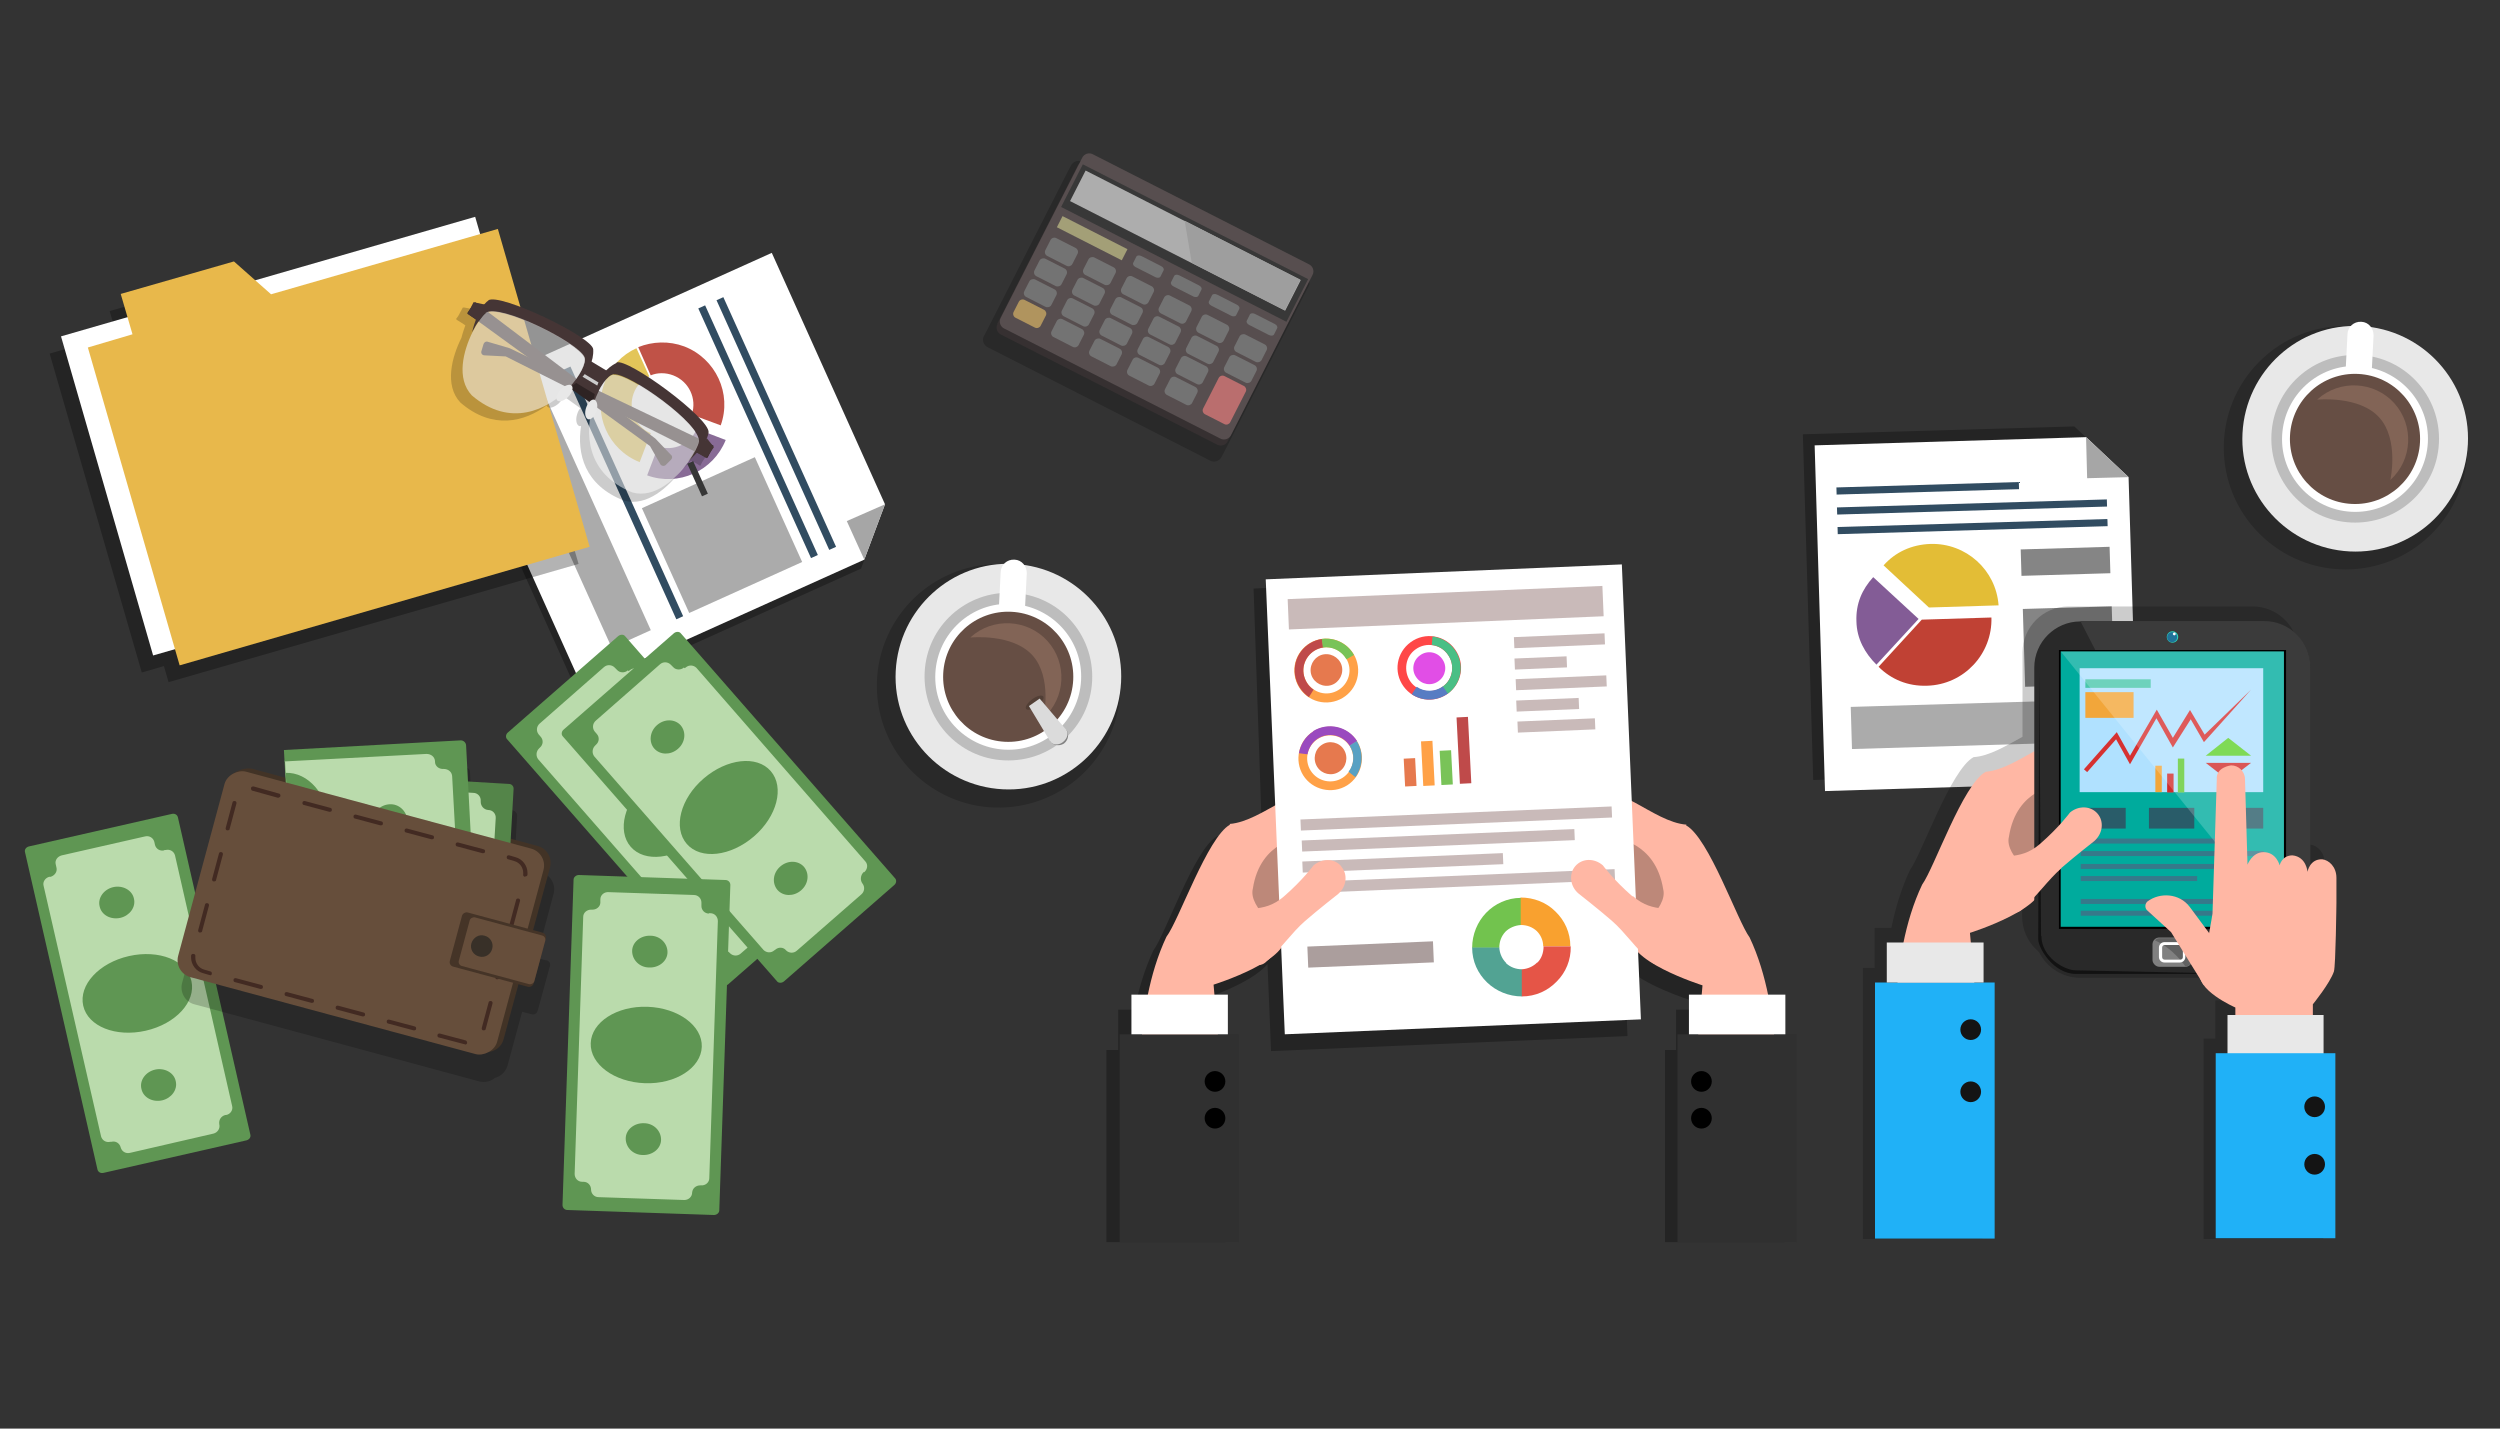 <?xml version="1.0" encoding="UTF-8"?>
<svg xmlns="http://www.w3.org/2000/svg" viewBox="0 0 700 400">
  <rect x="0" y="0" width="700" height="400" fill="#333333" stroke="none"/>
  <defs>
    <style> .cls-1 { fill: #20b1f7; } .cls-2, .cls-3, .cls-4 { fill: #fff; } .cls-2, .cls-5 { opacity: .2; } .cls-6 { fill: #48c7ab; } .cls-7 { fill: #52a393; } .cls-8 { fill: #383028; } .cls-9 { fill: #835c96; } .cls-10 { fill: #79c358; } .cls-11 { fill: #bd8879; } .cls-12 { fill: #ba6e6e; } .cls-13 { fill: #4abf85; } .cls-14 { fill: #314c61; } .cls-15 { fill: #b0945e; } .cls-16 { fill: #141414; } .cls-17 { fill: #badbac; } .cls-18 { fill: #e14ee6; } .cls-19 { fill: #ffa147; } .cls-20 { fill: #c05247; } .cls-21 { fill: #121212; } .cls-22 { opacity: .3; } .cls-23 { fill: #453535; } .cls-24 { fill: #9a4abf; } .cls-25 { fill: #d63131; } .cls-26 { fill: #c04134; } .cls-27 { fill: #383838; } .cls-28 { fill: #a6a6a6; } .cls-4 { opacity: .5; } .cls-29 { fill: #c9bab9; } .cls-30 { fill: #295c69; } .cls-31 { fill: #e55547; } .cls-32 { fill: #664e44; } .cls-33 { fill: #f9a12f; } .cls-34 { fill: #ffb7a4; } .cls-35 { fill: #303030; } .cls-36 { fill: #58a1c3; } .cls-37 { fill: #36798a; } .cls-38 { fill: #886b96; } .cls-39 { fill: #00ab9d; } .cls-40 { fill: #664e3b; } .cls-41 { fill: #ab9e9d; } .cls-42 { fill: #737373; } .cls-43 { fill: #3b3b3b; } .cls-44 { fill: #bdbdbd; } .cls-45 { fill: #363636; } .cls-46 { fill: #587cc3; } .cls-47 { fill: #e6794e; } .cls-48 { fill: #dbdbdb; } .cls-49 { fill: #bf4a4a; } .cls-50 { fill: #a39f77; } .cls-51 { fill: #423326; } .cls-52 { fill: #574e4f; } .cls-53 { fill: #523f36; } .cls-54 { fill: #616161; } .cls-55 { fill: #2e2323; } .cls-56 { fill: #ff4747; } .cls-57 { fill: #5f9653; } .cls-58 { fill: #e3bd36; } .cls-59 { isolation: isolate; opacity: .2; } .cls-60 { fill: #b0e1ff; } .cls-61 { fill: #9e9e9e; } .cls-62 { fill: #422a22; } .cls-63 { fill: #858585; } .cls-64 { fill: #f2a63a; } .cls-65 { fill: #5fd12c; } .cls-66 { fill: #e3c559; } .cls-67 { fill: #d12c2c; } .cls-68 { fill: #828282; } .cls-69 { fill: #e8b84b; } .cls-70 { fill: #826456; } .cls-71 { fill: #292929; } .cls-72 { fill: #ababab; } .cls-73 { fill: gray; } .cls-74 { fill: #adadad; } .cls-75 { fill: #548549; } .cls-76 { fill: #2cd4bb; } .cls-77 { fill: #207399; } .cls-78 { fill: #72c34e; } .cls-79 { fill: #61c933; } .cls-80 { fill: #e8e8e8; } .cls-81 { fill: #453427; } .cls-82 { fill: #363031; } </style>
  </defs>
  <g>
    <g id="Layer_1">
      <g>
        <circle class="cls-5" cx="656.7" cy="125.3" r="34.1" transform="translate(103.8 501.1) rotate(-45)"></circle>
        <path class="cls-80" d="M661,91.3c-17.4-.9-32.2,12.6-33.1,30-.9,17.4,12.6,32.2,30,33.1,17.4.9,32.2-12.6,33.1-30,.9-17.4-12.6-32.2-30-33.1Z"></path>
        <path class="cls-44" d="M660.6,99.4c-13-.6-24,9.3-24.6,22.3-.6,13,9.3,24,22.3,24.6,13,.6,24-9.3,24.6-22.3.6-13-9.3-24-22.3-24.6Z"></path>
        <path class="cls-3" d="M660.4,102.5c-11.2-.6-20.8,8.1-21.4,19.4-.6,11.2,8.1,20.8,19.4,21.4,11.2.6,20.8-8.1,21.4-19.4.6-11.2-8.1-20.8-19.4-21.4Z"></path>
        <path class="cls-32" d="M660.3,104.7c-10-.5-18.6,7.2-19.1,17.3-.5,10,7.2,18.6,17.3,19.1,10,.5,18.6-7.2,19.1-17.3.5-10-7.2-18.6-17.3-19.1Z"></path>
        <path class="cls-70" d="M648.9,111.9s11.7-1.2,17.3,5c5.6,6.2,3.1,17.5,3.1,17.5,6.2-5.6,6.7-15.3,1.1-21.5-5.6-6.2-15.3-6.7-21.5-1.1Z"></path>
        <path class="cls-3" d="M661.1,90.1h0c-2-.1-3.7,1.4-3.8,3.4l-.5,9.8,7.3.4.5-9.8c0-2-1.4-3.7-3.4-3.8Z"></path>
      </g>
      <g>
        <circle class="cls-5" cx="279.6" cy="191.9" r="34.1" transform="translate(-33.6 322) rotate(-57)"></circle>
        <path class="cls-80" d="M283.9,157.9c-17.4-.9-32.2,12.6-33.1,30-.9,17.4,12.6,32.2,30,33.1,17.4.9,32.2-12.6,33.1-30,.9-17.4-12.6-32.2-30-33.1Z"></path>
        <path class="cls-44" d="M283.5,166c-13-.6-24,9.3-24.6,22.3-.6,13,9.3,24,22.3,24.6,13,.6,24-9.3,24.6-22.3.6-13-9.3-24-22.3-24.6Z"></path>
        <path class="cls-3" d="M283.3,169.1c-11.2-.6-20.8,8.1-21.4,19.4-.6,11.2,8.1,20.8,19.4,21.4,11.2.6,20.8-8.1,21.4-19.4.6-11.2-8.1-20.8-19.4-21.4Z"></path>
        <path class="cls-32" d="M283.2,171.3c-10-.5-18.6,7.2-19.1,17.3-.5,10,7.2,18.6,17.3,19.1,10,.5,18.6-7.2,19.1-17.3.5-10-7.2-18.6-17.3-19.1Z"></path>
        <path class="cls-70" d="M271.8,178.5s11.7-1.2,17.3,5c5.6,6.2,3.1,17.5,3.1,17.5,6.2-5.6,6.7-15.3,1.1-21.5-5.6-6.2-15.3-6.7-21.5-1.1Z"></path>
        <path class="cls-3" d="M284,156.7h0c-2-.1-3.7,1.4-3.8,3.4l-.5,9.8,7.3.4.5-9.8c0-2-1.4-3.7-3.4-3.8Z"></path>
        <g>
          <path class="cls-53" d="M289,195.8c-1.3,1-2.1,2.2-1.7,2.7.4.5,1.8.2,3.1-.8,1.3-1,2.1-2.2,1.7-2.7-.4-.5-1.8-.2-3.1.8Z"></path>
          <path class="cls-68" d="M294,207.5c.6,1.1,2.5,1.6,3.9.7h0c1.3-1,1.5-2.8.7-3.8l-4.6,3.1Z"></path>
          <path class="cls-48" d="M291.1,195.6l-3,2.1,5.9,9.8c.6,1.1,2.3,1.3,3.6.3h0c1.3-1,1.7-2.6.9-3.5l-7.4-8.7Z"></path>
        </g>
      </g>
      <g>
        <path class="cls-5" d="M365.4,77.1l-62.4-31.8c-1.1-.6-2.5-.1-3.1,1l-.9,1.7-22.6,44.4-.9,1.7c-.6,1.1-.1,2.5,1,3.1l62.4,31.8c1.1.6,2.5.1,3.1-1l.9-1.7,22.6-44.4.9-1.7c.6-1.1.1-2.5-1-3.1Z"></path>
        <path class="cls-82" d="M279.3,90.7c-.6,1.1-.1,2.5,1,3l60.5,30.8c1.1.6,2.5.1,3-1l22.8-44.8-64.6-32.8-22.8,44.8Z"></path>
        <path class="cls-52" d="M366.5,74l-60.5-30.8c-1.1-.6-2.5-.1-3,1l-22.8,44.8c-.6,1.1-.1,2.5,1,3l60.5,30.8c1.1.6,2.5.1,3-1l22.8-44.8c.6-1.1.1-2.5-1-3Z"></path>
        <rect class="cls-27" x="324.8" y="32.5" width="13.4" height="70.8" transform="translate(120.7 332.6) rotate(-63)"></rect>
        <rect class="cls-74" x="327" y="33.4" width="9.6" height="67.6" transform="translate(121.4 332.5) rotate(-63)"></rect>
        <polygon class="cls-61" points="333.7 73.6 359.7 86.9 364.1 78.3 331.7 61.8 333.7 73.6"></polygon>
        <rect class="cls-50" x="303.9" y="56.4" width="3.5" height="20.4" transform="translate(107.7 308.8) rotate(-63)"></rect>
        <path class="cls-42" d="M295.4,66.2h3.2c.6,0,1.2.5,1.2,1.2v6.1c0,.6-.5,1.2-1.2,1.2h-3.2c-.6,0-1.2-.5-1.2-1.2v-6.1c0-.6.5-1.2,1.2-1.2Z" transform="translate(99.6 303.2) rotate(-63)"></path>
        <rect class="cls-42" x="304.9" y="71.6" width="5.5" height="8.5" rx="1.2" ry="1.2" transform="translate(100.6 315.6) rotate(-63)"></rect>
        <path class="cls-42" d="M316.7,77h3.2c.6,0,1.2.5,1.2,1.2v6.1c0,.6-.5,1.2-1.2,1.2h-3.2c-.6,0-1.2-.5-1.2-1.2v-6.1c0-.6.5-1.2,1.2-1.2Z" transform="translate(101.6 328) rotate(-63)"></path>
        <path class="cls-42" d="M327.3,82.3h3.2c.6,0,1.2.5,1.2,1.2v6.1c0,.6-.5,1.2-1.2,1.2h-3.2c-.6,0-1.2-.5-1.2-1.2v-6.1c0-.6.5-1.2,1.2-1.2Z" transform="translate(102.6 340.4) rotate(-63)"></path>
        <path class="cls-42" d="M337.9,87.7h3.2c.6,0,1.2.5,1.2,1.2v6.1c0,.6-.5,1.2-1.2,1.2h-3.2c-.6,0-1.2-.5-1.2-1.2v-6.1c0-.6.5-1.2,1.2-1.2Z" transform="translate(103.5 352.8) rotate(-63)"></path>
        <rect class="cls-42" x="347.3" y="93.1" width="5.5" height="8.5" rx="1.2" ry="1.2" transform="translate(104.5 365.2) rotate(-63)"></rect>
        <path class="cls-42" d="M325.1,74.5l-5.5-2.8c-.6-.3-1.2-.2-1.4.1l-.9,1.8c-.2.4.1.9.7,1.2l5.5,2.8c.6.3,1.2.2,1.4-.1l.9-1.8c.2-.4-.1-.9-.7-1.2Z"></path>
        <path class="cls-42" d="M335.7,79.9l-5.5-2.8c-.6-.3-1.2-.2-1.4.1l-.9,1.8c-.2.4.1.9.7,1.2l5.5,2.8c.6.3,1.2.2,1.4-.1l.9-1.8c.2-.4-.1-.9-.7-1.2Z"></path>
        <path class="cls-42" d="M346.3,85.3l-5.5-2.8c-.6-.3-1.2-.2-1.4.1l-.9,1.8c-.2.4.1.9.7,1.2l5.5,2.8c.6.3,1.2.2,1.4-.1l.9-1.8c.2-.4-.1-.9-.7-1.2Z"></path>
        <path class="cls-42" d="M356.9,90.7l-5.5-2.8c-.6-.3-1.2-.2-1.4.1l-.9,1.8c-.2.4.1.9.7,1.2l5.5,2.8c.6.3,1.2.2,1.4-.1l.9-1.8c.2-.4-.1-.9-.7-1.2Z"></path>
        <rect class="cls-42" x="291.3" y="71.9" width="5.5" height="8.5" rx="1.2" ry="1.2" transform="translate(92.8 303.7) rotate(-63)"></rect>
        <rect class="cls-42" x="301.9" y="77.3" width="5.5" height="8.5" rx="1.2" ry="1.2" transform="translate(93.8 316.1) rotate(-63)"></rect>
        <rect class="cls-42" x="312.5" y="82.7" width="5.5" height="8.5" rx="1.2" ry="1.2" transform="translate(94.8 328.5) rotate(-63)"></rect>
        <path class="cls-42" d="M324.3,88.1h3.2c.6,0,1.2.5,1.2,1.2v6.1c0,.6-.5,1.2-1.2,1.2h-3.2c-.6,0-1.2-.5-1.2-1.2v-6.1c0-.6.5-1.2,1.2-1.2Z" transform="translate(95.8 341) rotate(-63)"></path>
        <path class="cls-42" d="M334.9,93.5h3.2c.6,0,1.2.5,1.2,1.2v6.1c0,.6-.5,1.2-1.2,1.2h-3.2c-.6,0-1.2-.5-1.2-1.2v-6.1c0-.6.5-1.2,1.2-1.2Z" transform="translate(96.8 353.4) rotate(-63)"></path>
        <rect class="cls-42" x="344.4" y="98.9" width="5.5" height="8.5" rx="1.2" ry="1.2" transform="translate(97.8 365.8) rotate(-63)"></rect>
        <rect class="cls-42" x="288.4" y="77.7" width="5.5" height="8.5" rx="1.2" ry="1.2" transform="translate(86.1 304.3) rotate(-63)"></rect>
        <path class="cls-42" d="M300.2,83.1h3.2c.6,0,1.2.5,1.2,1.2v6.1c0,.6-.5,1.2-1.2,1.2h-3.2c-.6,0-1.2-.5-1.2-1.2v-6.1c0-.6.5-1.2,1.2-1.2Z" transform="translate(87 316.7) rotate(-63)"></path>
        <rect class="cls-42" x="309.6" y="88.5" width="5.5" height="8.5" rx="1.2" ry="1.2" transform="translate(88 329.1) rotate(-63)"></rect>
        <path class="cls-42" d="M321.4,93.9h3.2c.6,0,1.2.5,1.2,1.2v6.1c0,.6-.5,1.2-1.2,1.2h-3.2c-.6,0-1.2-.5-1.2-1.2v-6.1c0-.6.5-1.2,1.2-1.2Z" transform="translate(89 341.5) rotate(-63)"></path>
        <path class="cls-42" d="M332,99.3h3.2c.6,0,1.2.5,1.2,1.2v6.1c0,.6-.5,1.2-1.2,1.2h-3.2c-.6,0-1.2-.5-1.2-1.2v-6.1c0-.6.5-1.2,1.2-1.2Z" transform="translate(90 353.9) rotate(-63)"></path>
        <path class="cls-15" d="M286.6,83.5h3.2c.6,0,1.2.5,1.2,1.2v6.1c0,.6-.5,1.2-1.2,1.2h-3.2c-.6,0-1.2-.5-1.2-1.2v-6.1c0-.6.5-1.2,1.2-1.2Z" transform="translate(79.3 304.8) rotate(-63)"></path>
        <path class="cls-42" d="M297.2,88.9h3.2c.6,0,1.2.5,1.2,1.2v6.1c0,.6-.5,1.2-1.2,1.2h-3.2c-.6,0-1.2-.5-1.2-1.2v-6.1c0-.6.5-1.2,1.2-1.2Z" transform="translate(80.3 317.2) rotate(-63)"></path>
        <rect class="cls-42" x="306.6" y="94.3" width="5.5" height="8.5" rx="1.2" ry="1.2" transform="translate(81.3 329.6) rotate(-63)"></rect>
        <path class="cls-42" d="M318.4,99.7h3.2c.6,0,1.2.5,1.2,1.2v6.1c0,.6-.5,1.2-1.2,1.2h-3.2c-.6,0-1.2-.5-1.2-1.2v-6.1c0-.6.5-1.2,1.2-1.2Z" transform="translate(82.3 342) rotate(-63)"></path>
        <path class="cls-42" d="M329,105.1h3.2c.6,0,1.2.5,1.2,1.2v6.1c0,.6-.5,1.2-1.2,1.2h-3.2c-.6,0-1.2-.5-1.2-1.2v-6.1c0-.6.5-1.2,1.2-1.2Z" transform="translate(83.2 354.4) rotate(-63)"></path>
        <path class="cls-12" d="M337.9,107.6h9.6c.6,0,1.2.5,1.2,1.2v6.1c0,.6-.5,1.2-1.2,1.2h-9.6c-.6,0-1.2-.5-1.2-1.2v-6.1c0-.6.5-1.2,1.2-1.2Z" transform="translate(87.6 366.6) rotate(-63)"></path>
      </g>
      <g>
        <path class="cls-22" d="M496.1,294v-11.3h-4.6c0-.8-.8-2-.5-2.7l1.7-.3c-.4-7-4.2-13.7-4.2-13.7-3.7-6.6-14-28.4-19.9-31.8-5.1-.4-10.7-4.3-15.5-6.8l-2.7-67.2-99.4,4.6,2.2,64.2c-4,2.3-8.4,4.9-12.5,5.2-6.3,3.6-14.3,27.3-17.8,32-2.4,5.2-4.1,10.8-5.2,16.5h-4.6v11.3h-3.3v53.8h33.4v-53.8h-3.1v-11.3h-3.7l-.2-2.7s14.2-4.5,18.7-10.1l1,24.4,99.8-4.2-.8-19.7c4.9,5.4,18.3,9.6,18.3,9.6l-.2,2.7h-3.7v11.3h-3.1v53.8h33.4v-53.8h-3.3Z"></path>
        <path class="cls-11" d="M443.7,242.9s17.1,18.5,23.2,11.4c6.2-7.1-11.6-24.8-11.6-24.8l-11.6,13.3Z"></path>
        <path class="cls-34" d="M472.2,230.9c-9.4-.7-20.2-13.1-25.3-7.2-2.6,8.5-10.7,9.6-5.1,20,6.1,3,10.2-9,10.2-9,0,0,11.5.7,13.7,14.3,1.4,5.5-8.7,12.4-8.7,12.4-3.1,7.3,19.7,14.5,19.7,14.5l-3.2,37.2,23.6-1s2.6-28.9-7.2-49.6c-3.4-4.6-11.4-27.9-17.8-31.4Z"></path>
        <rect class="cls-35" x="469.7" y="289.6" width="33.4" height="58.2"></rect>
        <circle cx="476.4" cy="302.8" r="2.9"></circle>
        <rect class="cls-3" x="472.9" y="278.5" width="27" height="11.1"></rect>
        <path class="cls-11" d="M349.6,254.3c6.2,7.1,23.2-11.4,23.2-11.4l-11.6-13.3s-17.8,17.7-11.6,24.8Z"></path>
        <path class="cls-34" d="M344.4,230.9c-6.3,3.5-14.3,26.8-17.8,31.4-9.8,20.7-7.2,49.6-7.2,49.6l23.6,1-3.2-37.2s22.8-7.1,19.7-14.5c0,0-10.1-6.9-8.7-12.4,2.1-13.6,13.7-14.3,13.7-14.3,0,0,4.1,12,10.2,9,5.6-10.4-2.4-11.6-5.1-20-5.1-5.8-15.9,6.5-25.3,7.2Z"></path>
        <g>
          <rect class="cls-3" x="356.9" y="160.4" width="99.8" height="127.5" transform="translate(-8.9 16.9) rotate(-2.4)"></rect>
          <rect class="cls-29" x="360.6" y="166.2" width="88.2" height="8.5" transform="translate(-6.7 16.8) rotate(-2.4)"></rect>
          <rect class="cls-29" x="423.8" y="178.2" width="25.4" height="3.1" transform="translate(-7 18.1) rotate(-2.4)"></rect>
          <rect class="cls-29" x="424" y="184.4" width="14.6" height="3.1" transform="translate(-7.3 17.9) rotate(-2.4)"></rect>
          <rect class="cls-29" x="424.3" y="190" width="25.4" height="3.1" transform="translate(-7.5 18.1) rotate(-2.4)"></rect>
          <rect class="cls-29" x="424.5" y="196.1" width="17.5" height="3.1" transform="translate(-7.8 18) rotate(-2.4)"></rect>
          <rect class="cls-29" x="424.8" y="201.9" width="21.7" height="3.1" transform="translate(-8 18.1) rotate(-2.4)"></rect>
          <rect class="cls-29" x="364" y="227.9" width="87.2" height="3.1" transform="translate(-9.1 17) rotate(-2.4)"></rect>
          <rect class="cls-29" x="364.3" y="234" width="76.4" height="3.1" transform="translate(-9.3 16.8) rotate(-2.4)"></rect>
          <rect class="cls-29" x="364.5" y="240.3" width="56.2" height="3.1" transform="translate(-9.6 16.4) rotate(-2.4)"></rect>
          <rect class="cls-41" x="366" y="264.6" width="35.2" height="5.9" transform="translate(-10.7 16) rotate(-2.4)"></rect>
          <rect class="cls-29" x="364.8" y="245.5" width="87.2" height="3.1" transform="translate(-9.8 17) rotate(-2.4)"></rect>
          <g>
            <path class="cls-47" d="M370.8,183.2c-2.4.3-4.1,2.6-3.8,5,.3,2.4,2.6,4.1,5,3.8,2.4-.3,4.1-2.6,3.8-5-.3-2.4-2.6-4.1-5-3.8Z"></path>
            <path class="cls-19" d="M370.1,178.9c-4.9.7-8.3,5.2-7.6,10.1s5.2,8.3,10.1,7.6c4.9-.7,8.3-5.2,7.6-10.1-.7-4.9-5.2-8.3-10.1-7.6ZM372.3,194.1c-3.5.5-6.8-2-7.3-5.5-.5-3.5,2-6.8,5.5-7.3,3.5-.5,6.8,2,7.3,5.5.5,3.5-2,6.8-5.5,7.3Z"></path>
            <path class="cls-49" d="M370.5,181.3l-.3-2.4c-4.9.7-8.3,5.2-7.6,10.1.4,2.6,1.9,4.8,3.9,6.2l1.3-2.1c-1.5-1-2.5-2.6-2.8-4.5-.5-3.5,2-6.8,5.5-7.3Z"></path>
            <path class="cls-10" d="M370.1,178.9l.3,2.4c2.7-.4,5.3,1,6.6,3.3l2.1-1.2c-1.7-3.1-5.3-5-9-4.5Z"></path>
          </g>
          <g>
            <path class="cls-18" d="M397.6,183.5c-2,1.4-2.5,4.2-1,6.2,1.4,2,4.2,2.5,6.2,1,2-1.4,2.5-4.2,1-6.2-1.4-2-4.2-2.5-6.2-1Z"></path>
            <path class="cls-56" d="M395,179.8c-4,2.9-4.9,8.4-2,12.4,2.9,4,8.4,4.9,12.4,2,4-2.9,4.9-8.4,2-12.4-2.9-4-8.4-4.9-12.4-2ZM403.9,192.3c-2.9,2.1-7,1.4-9-1.5s-1.4-7,1.5-9c2.9-2.1,7-1.4,9,1.5,2.1,2.9,1.4,7-1.5,9Z"></path>
            <path class="cls-13" d="M401.1,178.2l-.2,2.4c1.8.2,3.4,1.1,4.5,2.7,2.1,2.9,1.4,7-1.5,9l1.4,2c4-2.9,4.9-8.4,2-12.4-1.5-2.2-3.9-3.4-6.3-3.7Z"></path>
            <path class="cls-46" d="M396.6,192.4l-1.3,2c3,2,7,2,10.1-.2l-1.4-2c-2.2,1.6-5.2,1.6-7.3.1Z"></path>
          </g>
          <g>
            <path class="cls-47" d="M370.2,208.5c-2.1,1.3-2.7,4.1-1.4,6.2,1.3,2.1,4.1,2.7,6.1,1.4,2.1-1.3,2.7-4.1,1.4-6.2-1.3-2.1-4.1-2.7-6.1-1.4Z"></path>
            <path class="cls-19" d="M367.7,204.8c-4.1,2.6-5.4,8.1-2.8,12.3,2.6,4.1,8.1,5.4,12.3,2.8,4.1-2.6,5.4-8.1,2.8-12.3-2.6-4.1-8.1-5.4-12.3-2.8ZM375.9,217.8c-3,1.9-7,1-8.9-2-1.9-3-1-7,2-8.9,3-1.9,7-1,8.9,2,1.9,3,1,7-2,8.9Z"></path>
            <path class="cls-24" d="M367.7,204.8c-2.2,1.4-3.6,3.7-4,6.1l2.4.3c.3-1.7,1.3-3.4,2.9-4.4,3-1.9,7-1,8.9,2l2.1-1.3c-2.6-4.1-8.1-5.4-12.3-2.8Z"></path>
            <path class="cls-36" d="M377.9,208.8c1.5,2.3,1.3,5.2-.3,7.3l1.9,1.5c2.1-2.9,2.4-6.9.4-10.1l-2.1,1.3Z"></path>
          </g>
          <g>
            <path class="cls-78" d="M416.1,255.6c-2.4,2.5-3.9,6-3.9,9.8h7.6c0-1.8.6-3.3,1.7-4.5,1.1-1.1,2.7-1.8,4.4-1.9v-7.6c-3.9,0-7.4,1.7-9.8,4.2Z"></path>
            <path class="cls-7" d="M421.7,269.6c-1.1-1.1-1.8-2.6-1.9-4.3h-7.6c0,3.9,1.6,7.3,4.2,9.8,2.5,2.4,6,3.9,9.8,3.9v-7.6c-1.8,0-3.3-.6-4.5-1.7Z"></path>
            <path class="cls-33" d="M425.8,251.4v7.6c1.8,0,3.3.6,4.5,1.7,1.1,1.1,1.8,2.6,1.8,4.3h7.6c0-3.9-1.6-7.3-4.2-9.8-2.5-2.5-6-3.9-9.8-3.9Z"></path>
            <path class="cls-31" d="M430.4,269.5c-1.1,1.1-2.6,1.8-4.3,1.9v7.6c3.9,0,7.3-1.6,9.8-4.2,2.5-2.5,4-6,3.9-9.8h-7.6c0,1.8-.6,3.4-1.7,4.5Z"></path>
          </g>
        </g>
        <path class="cls-34" d="M375.5,242.5c-1.9-2.2-5.3-2.2-7.7-.2,0,0-3,4.1-8.3,8.7-6.1,5.3-10.9,1.9-15.2,5.7-5,4.4,5.6,16.6,10,12.8,4.4-3.8,7.3-8.3,11.1-11.6,3.8-3.3,9.3-7.6,9.3-7.6,2.4-2.1,2.7-5.5.9-7.6h0Z"></path>
        <rect class="cls-35" x="313.5" y="289.6" width="33.4" height="58.2"></rect>
        <path d="M340.2,299.9c-1.6,0-2.9,1.3-2.9,2.9s1.3,2.9,2.9,2.9,2.9-1.3,2.9-2.9-1.3-2.9-2.9-2.9Z"></path>
        <path d="M476.4,310.2c-1.6,0-2.9,1.3-2.9,2.9s1.3,2.9,2.9,2.9,2.9-1.3,2.9-2.9-1.3-2.9-2.9-2.9Z"></path>
        <path d="M340.2,310.2c-1.6,0-2.9,1.3-2.9,2.9s1.3,2.9,2.9,2.9,2.9-1.3,2.9-2.9-1.3-2.9-2.9-2.9Z"></path>
        <rect class="cls-3" x="316.8" y="278.5" width="27" height="11.1"></rect>
        <path class="cls-34" d="M457.1,251c-5.3-4.6-8.3-8.7-8.3-8.7-2.4-2.1-5.8-2-7.7.2h0c-1.9,2.2-1.5,5.7.9,7.7,0,0,5.5,4.3,9.3,7.6,3.8,3.3,6.7,7.8,11.1,11.6,4.4,3.8,15-8.4,10-12.8-4.3-3.7-9.1-.3-15.2-5.7Z"></path>
        <rect class="cls-47" x="393.3" y="212.3" width="3.2" height="7.8" transform="translate(-10.5 20.3) rotate(-2.9)"></rect>
        <rect class="cls-19" x="398.2" y="207.4" width="3.2" height="12.5" transform="translate(-10.3 20.6) rotate(-2.9)"></rect>
        <rect class="cls-10" x="403.4" y="210" width="3.2" height="9.6" transform="translate(-10.4 20.9) rotate(-2.9)"></rect>
        <rect class="cls-49" x="408.3" y="200.7" width="3.2" height="18.6" transform="translate(-10.1 21.1) rotate(-2.9)"></rect>
      </g>
      <g>
        <polygon class="cls-22" points="592.7 130.5 580.8 119.4 504.8 121.6 507.7 218.4 595.3 215.8 592.7 130.5"></polygon>
        <g>
          <polygon class="cls-3" points="596 133.6 584.1 122.4 508.1 124.7 511 221.5 598.6 218.8 596 133.6"></polygon>
          <polygon class="cls-28" points="584.1 122.4 584.4 133.9 596 133.6 584.1 122.4"></polygon>
        </g>
        <rect class="cls-14" x="514.4" y="140.7" width="75.6" height="2" transform="translate(-4 16.7) rotate(-1.7)"></rect>
        <rect class="cls-14" x="514.3" y="135.5" width="51.1" height="2" transform="translate(-3.9 16.3) rotate(-1.7)"></rect>
        <rect class="cls-14" x="514.6" y="146.2" width="75.6" height="2" transform="translate(-4.2 16.7) rotate(-1.7)"></rect>
        <rect class="cls-72" x="518.4" y="196.6" width="73.4" height="11.8" transform="translate(-5.8 16.8) rotate(-1.7)"></rect>
        <g>
          <path class="cls-9" d="M524.5,161.6c-3.1,3.4-4.9,7.4-4.7,12.4.1,4.9,2.4,8.9,5.6,12.1l11.8-12.8-12.7-11.7Z"></path>
          <path class="cls-58" d="M540.5,152.3c-5.3.2-9.8,2.3-13.1,6l12.7,11.8,19.5-.6c-.7-9.9-9.1-17.5-19.1-17.2Z"></path>
          <path class="cls-26" d="M557.6,172.9c0,.3,0-.3,0,0h0Z"></path>
          <path class="cls-26" d="M557.6,172.9l-19.5.6-12.1,13.2c3.5,3.5,8.2,5.5,13.6,5.3,10.3-.3,18.3-8.9,18-19.1Z"></path>
        </g>
        <rect class="cls-63" x="566" y="153.2" width="24.9" height="7.4" transform="translate(-4.5 17.5) rotate(-1.7)"></rect>
        <rect class="cls-63" x="566.8" y="169.9" width="24.9" height="21.8" transform="translate(-5.2 17.5) rotate(-1.7)"></rect>
      </g>
      <g>
        <path class="cls-5" d="M555.1,270.8h-3.2v-11.2s-3.7,0-3.7,0l-.2-2.6s13.2-4.1,18.2-9.3v8.9c0,7.1,5.8,12.9,12.9,12.9h33.1s1.3,2,1.3,2c0,0,0,0,.1,0,2.5,3.6,8.9,6.4,8.9,6.4v2.2h-2.2s0,10.7,0,10.7h-3.3s0,56.1,0,56.1h33.5s0-56.1,0-56.1h-3.3v-10.7s-2.9,0-2.9,0v-3s4.8-5.9,5.9-9.2c.5-1.6.7-19.2.7-19.2v-7c0-3.1-2.1-5-4-5.2-1.7,0-2.7.8-3.3,1.6v-55.4c0-7.1-5.8-12.9-12.9-12.9h-51.5c-7.1,0-12.9,5.8-12.9,12.9v23.6c-4.4,2.4-9.2,5.4-13.7,5.7-6.4,3.5-14.4,26.9-17.8,31.6-2.4,5.1-4.1,10.7-5.2,16.2h-4.7s0,11.2,0,11.2h-3.3s0,75.9,0,75.9h33.5s0-75.9,0-75.9Z"></path>
        <g>
          <path class="cls-11" d="M584.6,228.1l-11.7-13.4s-17.8,17.8-11.7,24.9c6.2,7.1,23.3-11.5,23.3-11.5Z"></path>
          <path class="cls-34" d="M571.3,246.7s-10.2-6.9-8.8-12.4c2.1-13.7,13.7-14.4,13.7-14.4,0,0,4.2,12.1,10.3,9,5.7-10.5-2.5-11.6-5.1-20.1-5.1-5.9-15.9,6.5-25.4,7.3-6.4,3.5-14.4,26.9-17.8,31.6-9.9,20.8-7.2,49.8-7.2,49.8l23.8,1-3.2-37.3s22.9-7.2,19.8-14.5Z"></path>
          <g>
            <path class="cls-71" d="M582.5,174h51.5c7.1,0,12.9,5.8,12.9,12.9v74c0,7.1-5.8,12.9-12.9,12.9h-51.5c-7.1,0-12.9-5.8-12.9-12.9v-74c0-7.1,5.8-12.9,12.9-12.9Z"></path>
            <path class="cls-43" d="M646.9,260.8v-74c0-7.1-5.8-12.9-12.9-12.9h-51.5s51.5,99.7,51.5,99.7c7.1,0,12.9-5.8,12.9-12.9Z"></path>
            <rect x="576.5" y="182" width="63.6" height="78.1"></rect>
            <rect class="cls-39" x="577" y="182.4" width="62.5" height="77.1"></rect>
            <rect class="cls-60" x="582.3" y="187.1" width="51.4" height="34.7"></rect>
            <circle class="cls-76" cx="608.3" cy="178.4" r="1.6" transform="translate(-20.7 99.5) rotate(-9.2)"></circle>
            <path class="cls-77" d="M609.6,178.4c0-.8-.6-1.4-1.4-1.4s-1.4.6-1.4,1.4.6,1.4,1.4,1.4,1.4-.6,1.4-1.4Z"></path>
            <rect class="cls-73" x="602.7" y="262.5" width="11.1" height="8.2" rx="1.9" ry="1.9"></rect>
            <path class="cls-54" d="M613.6,268.8v-4.3c0-1-.8-1.8-1.8-1.8h-7.1c-.5,0-1,.2-1.3.6,5.3,2.4,8.5,7.3,8.5,7.3,1,0,1.8-.8,1.8-1.8Z"></path>
            <path class="cls-3" d="M611.9,268v-2.7c0-.8-.7-1.5-1.5-1.5h-4.4c-.8,0-1.5.7-1.5,1.5v2.7c0,.8.7,1.5,1.5,1.5h4.4c.8,0,1.5-.7,1.5-1.5ZM606.1,268.7c-.4,0-.7-.3-.7-.7v-2.7c0-.4.3-.7.7-.7h4.4c.4,0,.7.3.7.7v2.7c0,.4-.3.7-.7.7h-4.4Z"></path>
            <rect class="cls-30" x="582.5" y="226.2" width="12.7" height="5.8"></rect>
            <rect class="cls-37" x="582.5" y="234.8" width="44.2" height="1.4"></rect>
            <rect class="cls-37" x="582.6" y="238.3" width="51.3" height="1.4"></rect>
            <rect class="cls-37" x="582.6" y="241.9" width="51.3" height="1.4"></rect>
            <rect class="cls-37" x="582.6" y="251.7" width="51.3" height="1.4"></rect>
            <rect class="cls-37" x="582.6" y="255" width="51.3" height="1.4"></rect>
            <rect class="cls-37" x="582.6" y="245.3" width="32.6" height="1.4"></rect>
            <polygon class="cls-65" points="617.6 211.6 630.3 211.6 623.9 206.6 617.6 211.6"></polygon>
            <polygon class="cls-67" points="617.6 213.6 623.9 218.5 630.3 213.6 617.6 213.6"></polygon>
            <rect class="cls-30" x="601.7" y="226.2" width="12.7" height="5.8"></rect>
            <rect class="cls-30" x="621" y="226.2" width="12.7" height="5.8"></rect>
            <path class="cls-21" d="M571.5,262.1c0-.8-.5-73.9-.5-73.9,0,0-.3,73.5-.3,74.8,0,2.4,4.2,9.7,10.6,9.7.9,0,48.6,0,48.6,0,0,0-47.3-1-48.6-1-3.4,0-9.7-3.8-9.7-9.6Z"></path>
            <path class="cls-3" d="M609.2,177.5c0-.2-.2-.4-.4-.4s-.4.2-.4.4.2.4.4.4.4-.2.4-.4Z"></path>
            <polygon class="cls-25" points="596.4 214 603.8 201.1 608.4 209.3 613.4 201.4 617.1 207.8 630.3 193.1 617.3 205.7 613.2 198.8 608.4 206.6 603.9 198.7 596.4 211.6 592.7 205 583.5 215.4 584.4 216.2 592.5 207 596.4 214"></polygon>
            <rect class="cls-6" x="583.9" y="190.2" width="18.3" height="2.4"></rect>
            <rect class="cls-64" x="583.9" y="193.8" width="13.5" height="7.2"></rect>
            <rect class="cls-64" x="603.5" y="214.4" width="1.8" height="7.4"></rect>
            <rect class="cls-67" x="606.8" y="216.6" width="1.8" height="5.3"></rect>
            <rect class="cls-79" x="609.8" y="212.4" width="1.8" height="9.5"></rect>
            <polygon class="cls-2" points="577 182.4 639.5 259.6 639.5 182.4 577 182.4"></polygon>
          </g>
          <path class="cls-34" d="M577.1,243.1c3.8-3.3,9.3-7.6,9.3-7.6,2.4-2.1,2.8-5.5.9-7.7h0c-1.9-2.2-5.3-2.3-7.7-.3,0,0-3,4.1-8.4,8.8-6.1,5.3-10.9,1.9-15.2,5.7-5,4.4,5.6,16.7,10,12.8,4.4-3.9,7.4-8.4,11.2-11.7Z"></path>
          <rect class="cls-1" x="525" y="275.1" width="33.5" height="71.7"></rect>
          <path class="cls-16" d="M554.7,288.3c0-1.6-1.3-2.9-2.9-2.9-1.6,0-2.9,1.3-2.9,2.9s1.3,2.9,2.9,2.9,2.9-1.3,2.9-2.9Z"></path>
          <path class="cls-16" d="M554.7,305.7c0-1.6-1.3-2.9-2.9-2.9s-2.9,1.3-2.9,2.9,1.3,2.9,2.9,2.9,2.9-1.3,2.9-2.9Z"></path>
          <rect class="cls-80" x="528.3" y="263.9" width="27.1" height="11.2"></rect>
          <g>
            <path class="cls-34" d="M653.5,272c.5-1.6.7-19.2.7-19.2v-7c0-3.1-2.1-5-4-5.2-3.5-.1-4.1,3.5-4.1,3.5,0,0-.3-4.2-4.2-4.6-3,0-3.6,2.8-3.6,2.8,0,0-.9-3.7-4.5-3.7-3.2,0-4.5,3.5-4.5,3.5l-.7-23.9c0-2.2-1.8-3.9-3.9-3.9,0,0-4.3.5-4,3.9l-1.2,37.6s-1.7,10.9-3.4,16.1c-1.7,5.2,9.8,10.2,9.8,10.2v9.8s21.7,0,21.7,0v-10.7s4.8-5.9,5.9-9.2Z"></path>
            <rect class="cls-80" x="623.7" y="284.2" width="26.9" height="12.6"></rect>
            <path class="cls-34" d="M620,263.2l-6.9-9.3c-2.9-3.8-8.3-4.1-11.8-1.5h0c-.7.6-.8,1.7-.2,2.4l6.8,6.2,9.1,14.7c.6.8,3.1-12.5,3.1-12.5Z"></path>
            <rect class="cls-1" x="620.4" y="294.9" width="33.5" height="51.8"></rect>
            <path class="cls-16" d="M651,309.9c0-1.6-1.3-2.9-2.9-2.9s-2.9,1.3-2.9,2.9c0,1.6,1.3,2.9,2.9,2.9,1.6,0,2.9-1.3,2.9-2.9Z"></path>
            <path class="cls-16" d="M651,326c0-1.6-1.3-2.9-2.9-2.9s-2.9,1.3-2.9,2.9,1.3,2.9,2.9,2.9,2.9-1.3,2.9-2.9Z"></path>
          </g>
        </g>
      </g>
      <g>
        <polygon class="cls-22" points="125.6 113.7 162.1 194.8 241.1 159.2 246.9 143.8 215.2 73.4 125.6 113.7"></polygon>
        <g>
          <polygon class="cls-3" points="126.5 111.2 163 192.3 242 156.7 247.8 141.2 216.1 70.8 126.5 111.2"></polygon>
          <polygon class="cls-28" points="242 156.7 247.8 141.2 237.1 145.9 242 156.7"></polygon>
        </g>
        <rect class="cls-14" x="216.3" y="80.4" width="2.1" height="76.7" transform="translate(-29.6 99.8) rotate(-24.3)"></rect>
        <rect class="cls-14" x="211.2" y="82.7" width="2.1" height="76.7" transform="translate(-31 97.9) rotate(-24.3)"></rect>
        <rect class="cls-14" x="173.4" y="99.8" width="2.1" height="76.7" transform="translate(-41.3 83.9) rotate(-24.3)"></rect>
        <rect class="cls-72" x="155.4" y="107.9" width="12" height="74.5" transform="translate(-45.4 79.1) rotate(-24.3)"></rect>
        <g>
          <path class="cls-38" d="M184.3,125l-3.1,8.1c8.8,3.2,18.5-1.2,22-9.9,0,0-8.1-3.1-8.1-3.1-1.8,4.2-6.5,6.4-10.8,4.9Z"></path>
          <path class="cls-66" d="M177.4,110.2h0c.8-2.2,2.4-3.9,4.4-4.8l-3.6-7.9c-4,1.8-7.3,5.2-8.9,9.6h0c-3.4,8.9,1,18.8,9.8,22.3l3.1-8.1c-4.3-1.8-6.4-6.7-4.8-11.1Z"></path>
          <path class="cls-20" d="M191.6,97c-4.3-1.6-8.9-1.4-12.9.2l3.5,7.9c1.9-.8,4.2-.8,6.3,0,4.4,1.7,6.7,6.5,5.2,11l8.1,3c3.2-8.9-1.4-18.7-10.2-22.1Z"></path>
        </g>
        <rect class="cls-72" x="184.8" y="133.9" width="34.7" height="32.2" transform="translate(-43.8 96.3) rotate(-24.3)"></rect>
        <rect class="cls-45" x="194.4" y="129.2" width="1.8" height="10" transform="translate(-37.9 92.1) rotate(-24.3)"></rect>
      </g>
      <g>
        <polygon class="cls-22" points="131.3 70.3 129.9 65.4 68.3 83.2 62.4 78 30.7 87.1 32.6 93.6 13.9 99 39.7 188.3 45.9 186.5 47.2 191 162 157.9 136.2 68.9 131.3 70.3"></polygon>
        <rect class="cls-3" x="27.6" y="75.6" width="120.7" height="93" transform="translate(-30.4 29.2) rotate(-16.1)"></rect>
        <polygon class="cls-69" points="75.9 82.4 65.5 73.2 33.8 82.3 37.1 93.6 24.6 97.3 50.3 186.3 165.1 153.1 139.4 64.1 75.9 82.4"></polygon>
      </g>
      <g>
        <path class="cls-5" d="M197.9,126.9h0s-1.6-2.1-1.6-2.1c.2-.6.4-1.1.5-1.7.5-3.9-23.2-21.3-26.3-19.9-1.2.6-2.2,1.3-3,2.1l-4.1-2.5c.4-1.1.6-2.3.5-3.6-.2-3.4-26.7-16.1-30-13.8-.5.3-.9.7-1.3,1.2l-2.6-.5h0s0,0,0,0h-.4c0,0-1.3,2.4-1.3,2.4l-.6.8h.1c0,0,0,.2,0,.2l1.3.8,1.2.8c-.7,1.9-1.1,3.5-1.1,3.5h0c-2.7,5.4-4.8,13.3-.3,18.1,9,7.8,18,5.4,24.2.8,0,.2.1.3.2.4.6.6,2,.1,3.2-1,.6-.6,1-1.3,1.2-1.9l.9.5,3.9,2.8c-.4.4-.7,1-.9,1.7-.5,1.5-.2,3,.6,3.3.2,0,.3,0,.5,0-1.2,7.6.9,16.6,12.1,20.9,6.4,1.7,12.4-3.8,16-8.7h0c0,0,1.3-1,2.7-2.5l1,.5,1.5.9h0c0,0,.1,0,.1,0l.5-1,1.4-2.1-.2-.3h0ZM164.7,109.8l-4.2-2.5c.2-.2.4-.5.6-.7l3.9,2.3c-.1.3-.3.6-.4.9Z"></path>
        <path class="cls-55" d="M136.6,95.7c-.5-.2-1,.1-1.2.6l-.6,2c-.2.6.2,1.2.9,1.2l5.9.3,56.5,28.4,1.7-3.4-57.1-27.3-6.1-1.8Z"></path>
        <path class="cls-55" d="M183.5,122.8l-50.5-38.2-2.2,3.1,51.2,37.2,2.9,5.1c.3.5,1.1.6,1.5.2l1.5-1.5c.4-.4.4-1,0-1.3l-4.4-4.6Z"></path>
        <g>
          <path class="cls-23" d="M136.8,84.1c-3.2,2.2-4.6,8.9-4.6,8.9h0c1.3-2.6,2.8-4.6,3.7-5.3,3.7-2.8,25.9,8.2,27.7,12.4.6,1.5-1.2,5.2-4.5,8.7h0s7.4-4.1,7-11c-.2-3.4-26.2-15.9-29.4-13.7Z"></path>
          <path class="cls-4" d="M136,87.7c-.9.7-2.4,2.7-3.7,5.3-2.6,5.3-4.6,13-.2,17.7,10.7,9.2,21.2,4.1,27.1-2,3.3-3.5,5.1-7.2,4.5-8.7-1.7-4.1-24-15.2-27.7-12.4Z"></path>
        </g>
        <path class="cls-80" d="M157,109c-1.1,1.1-1.5,2.5-1,3.1.6.6,2,.1,3.1-1,1.1-1.1,1.5-2.5,1-3.1-.6-.6-2-.1-3.1,1Z"></path>
        <polygon class="cls-23" points="130.9 87.9 133.5 89.6 135.8 85.3 132.6 84.6 130.9 87.9"></polygon>
        <g>
          <path class="cls-23" d="M172.7,101.6c-6.3,2.9-6.5,11.3-6.5,11.3h0c1.5-4.6,4-7.9,5.6-8.1,4.5-.4,24.6,14.1,23.8,18.7-.2,1.1-1.3,3.4-3,5.7h0c0,0,5.3-4.3,5.8-8.1.5-3.9-22.7-21-25.8-19.6Z"></path>
          <path class="cls-4" d="M171.8,104.9c-1.6.1-4.1,3.5-5.6,8.1-2.6,8-2.2,19.7,10.9,24.9,6.2,1.7,12.1-3.7,15.6-8.5,1.7-2.4,2.8-4.6,3-5.7.8-4.6-19.4-19.1-23.8-18.7Z"></path>
        </g>
        <path class="cls-80" d="M166.4,111.9c-.8-.2-1.8.8-2.3,2.3s-.2,2.9.6,3.2c.8.2,1.8-.8,2.3-2.3.5-1.5.2-2.9-.6-3.2Z"></path>
        <polygon class="cls-23" points="195.1 126.7 197.8 128.3 199.9 125.2 197.9 122.7 195.1 126.7"></polygon>
        <rect class="cls-23" x="163.4" y="104.6" width="2.4" height="6.5" transform="translate(-12.8 193) rotate(-58.9)"></rect>
        <rect class="cls-23" x="164.7" y="101" width="4" height="6.5" transform="translate(-8.7 193.1) rotate(-58.9)"></rect>
      </g>
      <g>
        <g>
          <path class="cls-57" d="M49.8,228.8l20.3,88.9c.2.7-.3,1.4-1.1,1.6l-40,9.1c-.8.2-1.5-.2-1.7-.9L7,238.6c-.2-.7.3-1.4,1.1-1.6l40-9.1c.8-.2,1.5.2,1.7.9Z"></path>
          <path class="cls-17" d="M46,238h.4c1.2-.3,2.3.4,2.6,1.5l16,70.2c.3,1.1-.5,2.3-1.7,2.5h-.2c-1.2.3-1.9,1.4-1.7,2.6h0c.3,1.2-.5,2.3-1.6,2.6l-23.4,5.4c-1.2.3-2.3-.4-2.6-1.5h0c-.3-1.2-1.4-1.9-2.6-1.6h-.3c-1.2.3-2.3-.4-2.6-1.5l-16.1-70.2c-.3-1.1.5-2.2,1.6-2.5h.4c1.2-.4,1.9-1.5,1.6-2.6l-.2-.9c-.3-1.1.5-2.2,1.7-2.5l23.3-5.3c1.2-.3,2.3.4,2.6,1.5l.2.9c.3,1.1,1.4,1.8,2.6,1.5h0Z"></path>
          <path class="cls-57" d="M36.1,267.7c8.4-1.9,16.2,1.2,17.5,7,1.3,5.8-4.4,12-12.8,13.9-8.4,1.9-16.2-1.2-17.5-7s4.4-12,12.8-13.9Z"></path>
          <path class="cls-57" d="M45.4,308.1c-2.7.6-5.3-.8-5.8-3.2-.6-2.4,1.2-4.8,3.8-5.4s5.3.8,5.8,3.2c.6,2.4-1.2,4.8-3.8,5.4Z"></path>
          <path class="cls-57" d="M33.7,257c-2.7.6-5.3-.8-5.8-3.2-.6-2.4,1.2-4.8,3.8-5.4s5.3.8,5.8,3.2c.6,2.4-1.2,4.8-3.8,5.4Z"></path>
        </g>
        <g>
          <path class="cls-57" d="M175,178.1l60,68.6c.5.5.4,1.4-.2,1.9l-30.9,27c-.6.5-1.5.5-1.9,0l-60-68.6c-.5-.5-.4-1.4.2-1.9l30.9-27c.6-.5,1.5-.5,1.9,0Z"></path>
          <path class="cls-17" d="M176,187.9l.3-.2c.9-.8,2.2-.7,3,.1l47.3,54.2c.8.9.6,2.2-.3,3h-.2c-.9.9-1,2.3-.3,3.2h0c.7.9.6,2.2-.3,3l-18.1,15.8c-.9.8-2.2.7-3-.1h0c-.7-.9-2.1-1-3-.2l-.3.2c-.9.8-2.2.7-3-.1l-47.4-54.2c-.7-.9-.6-2.2.2-3l.3-.3c.9-.8,1-2.1.2-3l-.6-.7c-.7-.9-.6-2.2.3-3l18-15.8c.9-.8,2.2-.7,3,.1l.7.7c.7.8,2.1.9,3,.1h0Z"></path>
          <path class="cls-57" d="M181.3,218.8c6.5-5.6,14.9-6.6,18.8-2.1s1.8,12.7-4.7,18.3c-6.5,5.6-14.9,6.6-18.8,2.1-3.9-4.5-1.8-12.7,4.7-18.3Z"></path>
          <path class="cls-57" d="M208.6,250.1c-2.1,1.8-5,1.7-6.6-.1-1.6-1.9-1.3-4.8.8-6.6,2.1-1.8,5-1.7,6.6.1,1.6,1.9,1.3,4.8-.8,6.6h0Z"></path>
          <path class="cls-57" d="M174.1,210.5c-2.1,1.8-5,1.7-6.6-.1-1.6-1.9-1.3-4.8.8-6.6,2.1-1.8,5-1.7,6.6.1,1.6,1.9,1.3,4.8-.8,6.6h0Z"></path>
        </g>
        <g>
          <path class="cls-57" d="M190.6,177.3l60,68.6c.5.5.4,1.4-.2,1.9l-30.9,27c-.6.5-1.5.5-1.9,0l-60-68.6c-.5-.5-.4-1.4.2-1.9l30.9-27c.6-.5,1.5-.5,1.9,0Z"></path>
          <path class="cls-17" d="M191.7,187.1l.3-.2c.9-.8,2.2-.7,3,.1l47.3,54.2c.8.9.6,2.2-.3,3h-.2c-.9.9-1,2.3-.3,3.2h0c.7.9.6,2.2-.3,3l-18.1,15.8c-.9.8-2.2.7-3-.1h0c-.7-.9-2.1-1-3-.2l-.3.2c-.9.8-2.2.7-3-.1l-47.4-54.2c-.7-.9-.6-2.2.2-3l.3-.3c.9-.8,1-2.1.2-3l-.6-.7c-.7-.9-.6-2.2.3-3l18-15.8c.9-.8,2.2-.7,3,.1l.7.7c.7.8,2.1.9,3,.1h0Z"></path>
          <path class="cls-57" d="M197,218c6.5-5.6,14.9-6.6,18.8-2.1,3.9,4.5,1.8,12.7-4.7,18.3s-14.9,6.6-18.8,2.1-1.8-12.7,4.7-18.3Z"></path>
          <path class="cls-57" d="M224.3,249.3c-2.1,1.8-5,1.7-6.6-.1-1.6-1.9-1.3-4.8.8-6.6,2.1-1.8,5-1.7,6.6.1,1.6,1.9,1.3,4.8-.8,6.6h0Z"></path>
          <path class="cls-57" d="M189.8,209.7c-2.1,1.8-5,1.7-6.6-.1s-1.3-4.8.8-6.6c2.1-1.8,5-1.7,6.6.1,1.6,1.9,1.3,4.8-.8,6.6h0Z"></path>
        </g>
        <g>
          <path class="cls-57" d="M204.5,247.8l-3.1,91.1c0,.7-.7,1.3-1.5,1.3l-41-1.4c-.8,0-1.4-.6-1.4-1.4l3.1-91.1c0-.7.7-1.3,1.5-1.3l41,1.4c.8,0,1.4.6,1.4,1.4Z"></path>
          <path class="cls-17" d="M198.5,255.7h.4c1.2,0,2.1,1,2.1,2.2l-2.4,72c0,1.2-1.1,2.1-2.3,2h-.2c-1.2,0-2.2.8-2.3,2h0c0,1.2-1,2.1-2.2,2.1l-24-.8c-1.2,0-2.1-1-2.1-2.1h0c0-1.2-.9-2.2-2.1-2.2h-.4c-1.2,0-2.1-1-2.1-2.2l2.4-72c0-1.1,1-2,2.2-2h.4c1.2,0,2.2-.9,2.2-2v-.9c0-1.2,1.1-2.1,2.3-2l23.9.8c1.2,0,2.1,1,2.1,2.1v1c0,1.1.9,2.1,2.1,2.1h0Z"></path>
          <path class="cls-57" d="M181.3,281.9c8.6.3,15.4,5.3,15.2,11.2-.2,5.9-7.3,10.5-15.9,10.2-8.6-.3-15.4-5.3-15.2-11.2.2-5.9,7.3-10.5,15.9-10.2Z"></path>
          <path class="cls-57" d="M180,323.4c-2.7,0-4.8-2.1-4.8-4.6s2.4-4.4,5.1-4.3c2.7,0,4.8,2.1,4.8,4.6s-2.4,4.4-5.1,4.3h0Z"></path>
          <path class="cls-57" d="M181.8,270.9c-2.7,0-4.8-2.1-4.8-4.6,0-2.5,2.4-4.4,5.1-4.3,2.7,0,4.8,2.1,4.8,4.6,0,2.5-2.4,4.4-5.1,4.3h0Z"></path>
        </g>
        <g>
          <path class="cls-59" d="M152.9,268.9l-2.7-.7,4.8-17.9c.7-2.6-.8-5.3-3.4-6l-7.6-2.1.8-13.8c0-.8-.6-1.4-1.3-1.5l-11.4-.7-.5-10c0-.8-.7-1.4-1.5-1.3l-49.5,2.7.2,3.1h0l.2,4.5-9.1-2.5c-1.7-.5-4.2.3-6,1.7-.9.6-1.6,1.5-1.9,2.7l-13,48.1c-.7,2.6.8,5.3,3.4,6l79.8,21.6c1.6.4,3.2,0,4.4-1,1.6-.4,3-1.7,3.5-3.4l4.1-15.1,2.7.7c.7.2,1.4-.2,1.6-.9l.2-.6,3.1-11.4.2-.6c.2-.7-.2-1.4-.9-1.6h0Z"></path>
          <path class="cls-51" d="M135,294.4l-79.8-21.6c-2.6-.7-4.1-3.4-3.4-6l11.1-47.1c.8-3.1,5.3-5.1,7.9-4.4l79.8,21.6c2.6.7,4.1,3.4,3.4,6l-13,48.1c-.7,2.6-3.4,4.1-6,3.4Z"></path>
          <g>
            <g>
              <path class="cls-75" d="M93,216.6l49.5,2.9c.8,0,1.4.7,1.3,1.5l-2.3,40.2c0,.8-.7,1.4-1.5,1.3l-49.5-2.9,2.5-43h0Z"></path>
              <path class="cls-17" d="M92.8,219.7l39.7,2.3c1.3,0,2.2,1.1,2.1,2.3v.2c0,1.2.9,2.2,2.1,2.3h0c1.3,0,2.2,1.1,2.1,2.3l-1.4,23.6c0,1.2-1.1,2.1-2.4,2h0c-1.3,0-2.3.8-2.4,2v.3c0,1.2-1.2,2.1-2.4,2l-39.8-2.3,2.1-36.9h0Z"></path>
              <path class="cls-57" d="M92.6,222.9c6.4.4,11.2,7.5,10.8,15.9s-6.1,14.9-12.5,14.6l1.8-30.5h0Z"></path>
            </g>
            <path class="cls-57" d="M125.1,240.1c-.1,2.7-2.4,4.7-5.1,4.6s-4.7-2.4-4.6-5.1,2.4-4.7,5.1-4.6c2.7.1,4.7,2.4,4.6,5.1Z"></path>
          </g>
          <g>
            <g>
              <path class="cls-57" d="M79.5,210l49.5-2.7c.8,0,1.4.6,1.5,1.3l2.1,40.2c0,.8-.6,1.4-1.3,1.5l-49.5,2.7-2.3-43h0Z"></path>
              <path class="cls-17" d="M79.7,213.2l39.7-2.1c1.3,0,2.3.8,2.4,2v.2c0,1.2,1.1,2.1,2.4,2h0c1.3,0,2.3.8,2.4,2l1.3,23.6c0,1.2-.9,2.2-2.1,2.2h0c-1.3,0-2.2,1.1-2.1,2.2v.3c0,1.2-.9,2.2-2.1,2.2l-39.8,2.1-2-37h0Z"></path>
              <path class="cls-57" d="M79.9,216.4c6.4-.3,12,6.2,12.5,14.6.5,8.4-4.4,15.5-10.8,15.9l-1.6-30.5h0Z"></path>
            </g>
            <path class="cls-57" d="M114.1,229.8c.1,2.7-1.9,4.9-4.6,5.1s-4.9-1.9-5.1-4.6,1.9-4.9,4.6-5.1,4.9,1.9,5.1,4.6Z"></path>
          </g>
          <rect class="cls-40" x="71.2" y="209.5" width="59.6" height="92.5" rx="4.9" ry="4.9" transform="translate(-172.2 286.5) rotate(-74.9)"></rect>
          <path class="cls-62" d="M130.3,292.4h-.2l-7.2-1.9c-.3,0-.5-.4-.4-.7,0-.3.4-.5.7-.4l7.1,1.9c.3,0,.5.4.5.7,0,.3-.3.5-.6.5h0ZM116,288.5h-.2l-7.1-1.9c-.3,0-.5-.4-.4-.7,0-.3.4-.5.7-.4l7.1,1.9c.3,0,.5.4.4.7,0,.3-.3.4-.6.4ZM135.5,288.5h-.2c-.3,0-.5-.4-.4-.7l1.9-7.1c0-.3.4-.5.7-.4.3,0,.5.4.4.7l-1.9,7.1c0,.3-.3.4-.6.4ZM101.7,284.6h-.2l-7.1-1.9c-.3,0-.5-.4-.4-.7,0-.3.4-.5.7-.4l7.1,1.9c.3,0,.5.4.4.7,0,.3-.3.4-.6.4ZM87.4,280.8h-.2l-7.1-1.9c-.3,0-.5-.4-.4-.7,0-.3.4-.5.7-.4l7.1,1.9c.3,0,.5.4.4.7,0,.3-.3.4-.6.4ZM73.1,276.9h-.2l-7.1-1.9c-.3,0-.5-.4-.4-.7,0-.3.4-.5.7-.4l7.1,1.9c.3,0,.5.4.4.7,0,.3-.3.4-.6.4ZM139.3,274.2h-.2c-.3,0-.5-.4-.4-.7l1.9-7.1c0-.3.4-.5.7-.4.3,0,.5.4.4.7l-1.9,7.1c0,.3-.3.4-.6.4ZM58.8,273h-.2l-1.7-.5c-2-.5-3.4-2.4-3.4-4.4s0-.3,0-.5c0-.3.3-.6.7-.5.3,0,.6.3.5.7v.4c0,1.5,1,2.9,2.5,3.3l1.7.5c.3,0,.5.4.4.7,0,.3-.3.4-.6.4h0ZM56.1,261.1h-.2c-.3,0-.5-.4-.4-.7l1.9-7.1c0-.3.4-.5.7-.4.3,0,.5.4.4.7l-1.9,7.1c0,.3-.3.4-.6.4ZM143.2,259.8h-.2c-.3,0-.5-.4-.4-.7l1.9-7.1c0-.3.4-.5.7-.4.3,0,.5.4.4.7l-1.9,7.1c0,.3-.3.4-.6.4ZM60,246.8h-.2c-.3,0-.5-.4-.4-.7l1.9-7.1c0-.3.4-.5.7-.4.3,0,.5.4.4.7l-1.9,7.1c0,.3-.3.4-.6.4ZM147,245.5h0c-.3,0-.6-.3-.5-.7v-.4c0-1.5-1-2.9-2.5-3.3l-1.7-.5c-.3,0-.5-.4-.4-.7,0-.3.4-.5.7-.4l1.7.5c2,.5,3.4,2.4,3.4,4.4s0,.3,0,.5c0,.3-.3.5-.6.5h0ZM135.3,238.9h-.2l-7.1-1.9c-.3,0-.5-.4-.4-.7,0-.3.4-.5.7-.4l7.1,1.9c.3,0,.5.4.4.7,0,.3-.3.4-.6.4ZM121,235h-.2l-7.1-1.9c-.3,0-.5-.4-.4-.7,0-.3.4-.5.7-.4l7.1,1.9c.3,0,.5.4.4.7,0,.3-.3.4-.6.4ZM63.8,232.5h-.2c-.3,0-.5-.4-.4-.7l1.9-7.1c0-.3.4-.5.7-.4.3,0,.5.4.4.7l-1.9,7.1c0,.3-.3.4-.6.4ZM106.7,231.1h-.2l-7.1-1.9c-.3,0-.5-.4-.4-.7,0-.3.4-.5.7-.4l7.1,1.9c.3,0,.5.4.4.7,0,.3-.3.4-.6.4ZM92.4,227.3h-.2l-7.1-1.9c-.3,0-.5-.4-.4-.7,0-.3.4-.5.7-.4l7.1,1.9c.3,0,.5.4.4.7,0,.3-.3.4-.6.4ZM78.1,223.4h-.2l-7.2-2c-.3,0-.5-.5-.4-.8,0-.3.4-.4.7-.4h0l7.1,2c.3,0,.5.4.4.7,0,.3-.3.4-.6.4h0Z"></path>
          <rect class="cls-81" x="131.6" y="254" width="15.7" height="24.3" rx="1.3" ry="1.3" transform="translate(-153.9 331.2) rotate(-74.9)"></rect>
          <rect class="cls-40" x="133.5" y="255.5" width="14.1" height="21.9" rx="1.2" ry="1.2" transform="translate(-153.3 332.5) rotate(-74.9)"></rect>
          <path class="cls-8" d="M137.8,265.7c-.4,1.6-2.1,2.6-3.7,2.1-1.6-.4-2.6-2.1-2.1-3.7s2.1-2.6,3.7-2.1c1.6.4,2.6,2.1,2.1,3.7Z"></path>
        </g>
      </g>
    </g>
  </g>
</svg>
